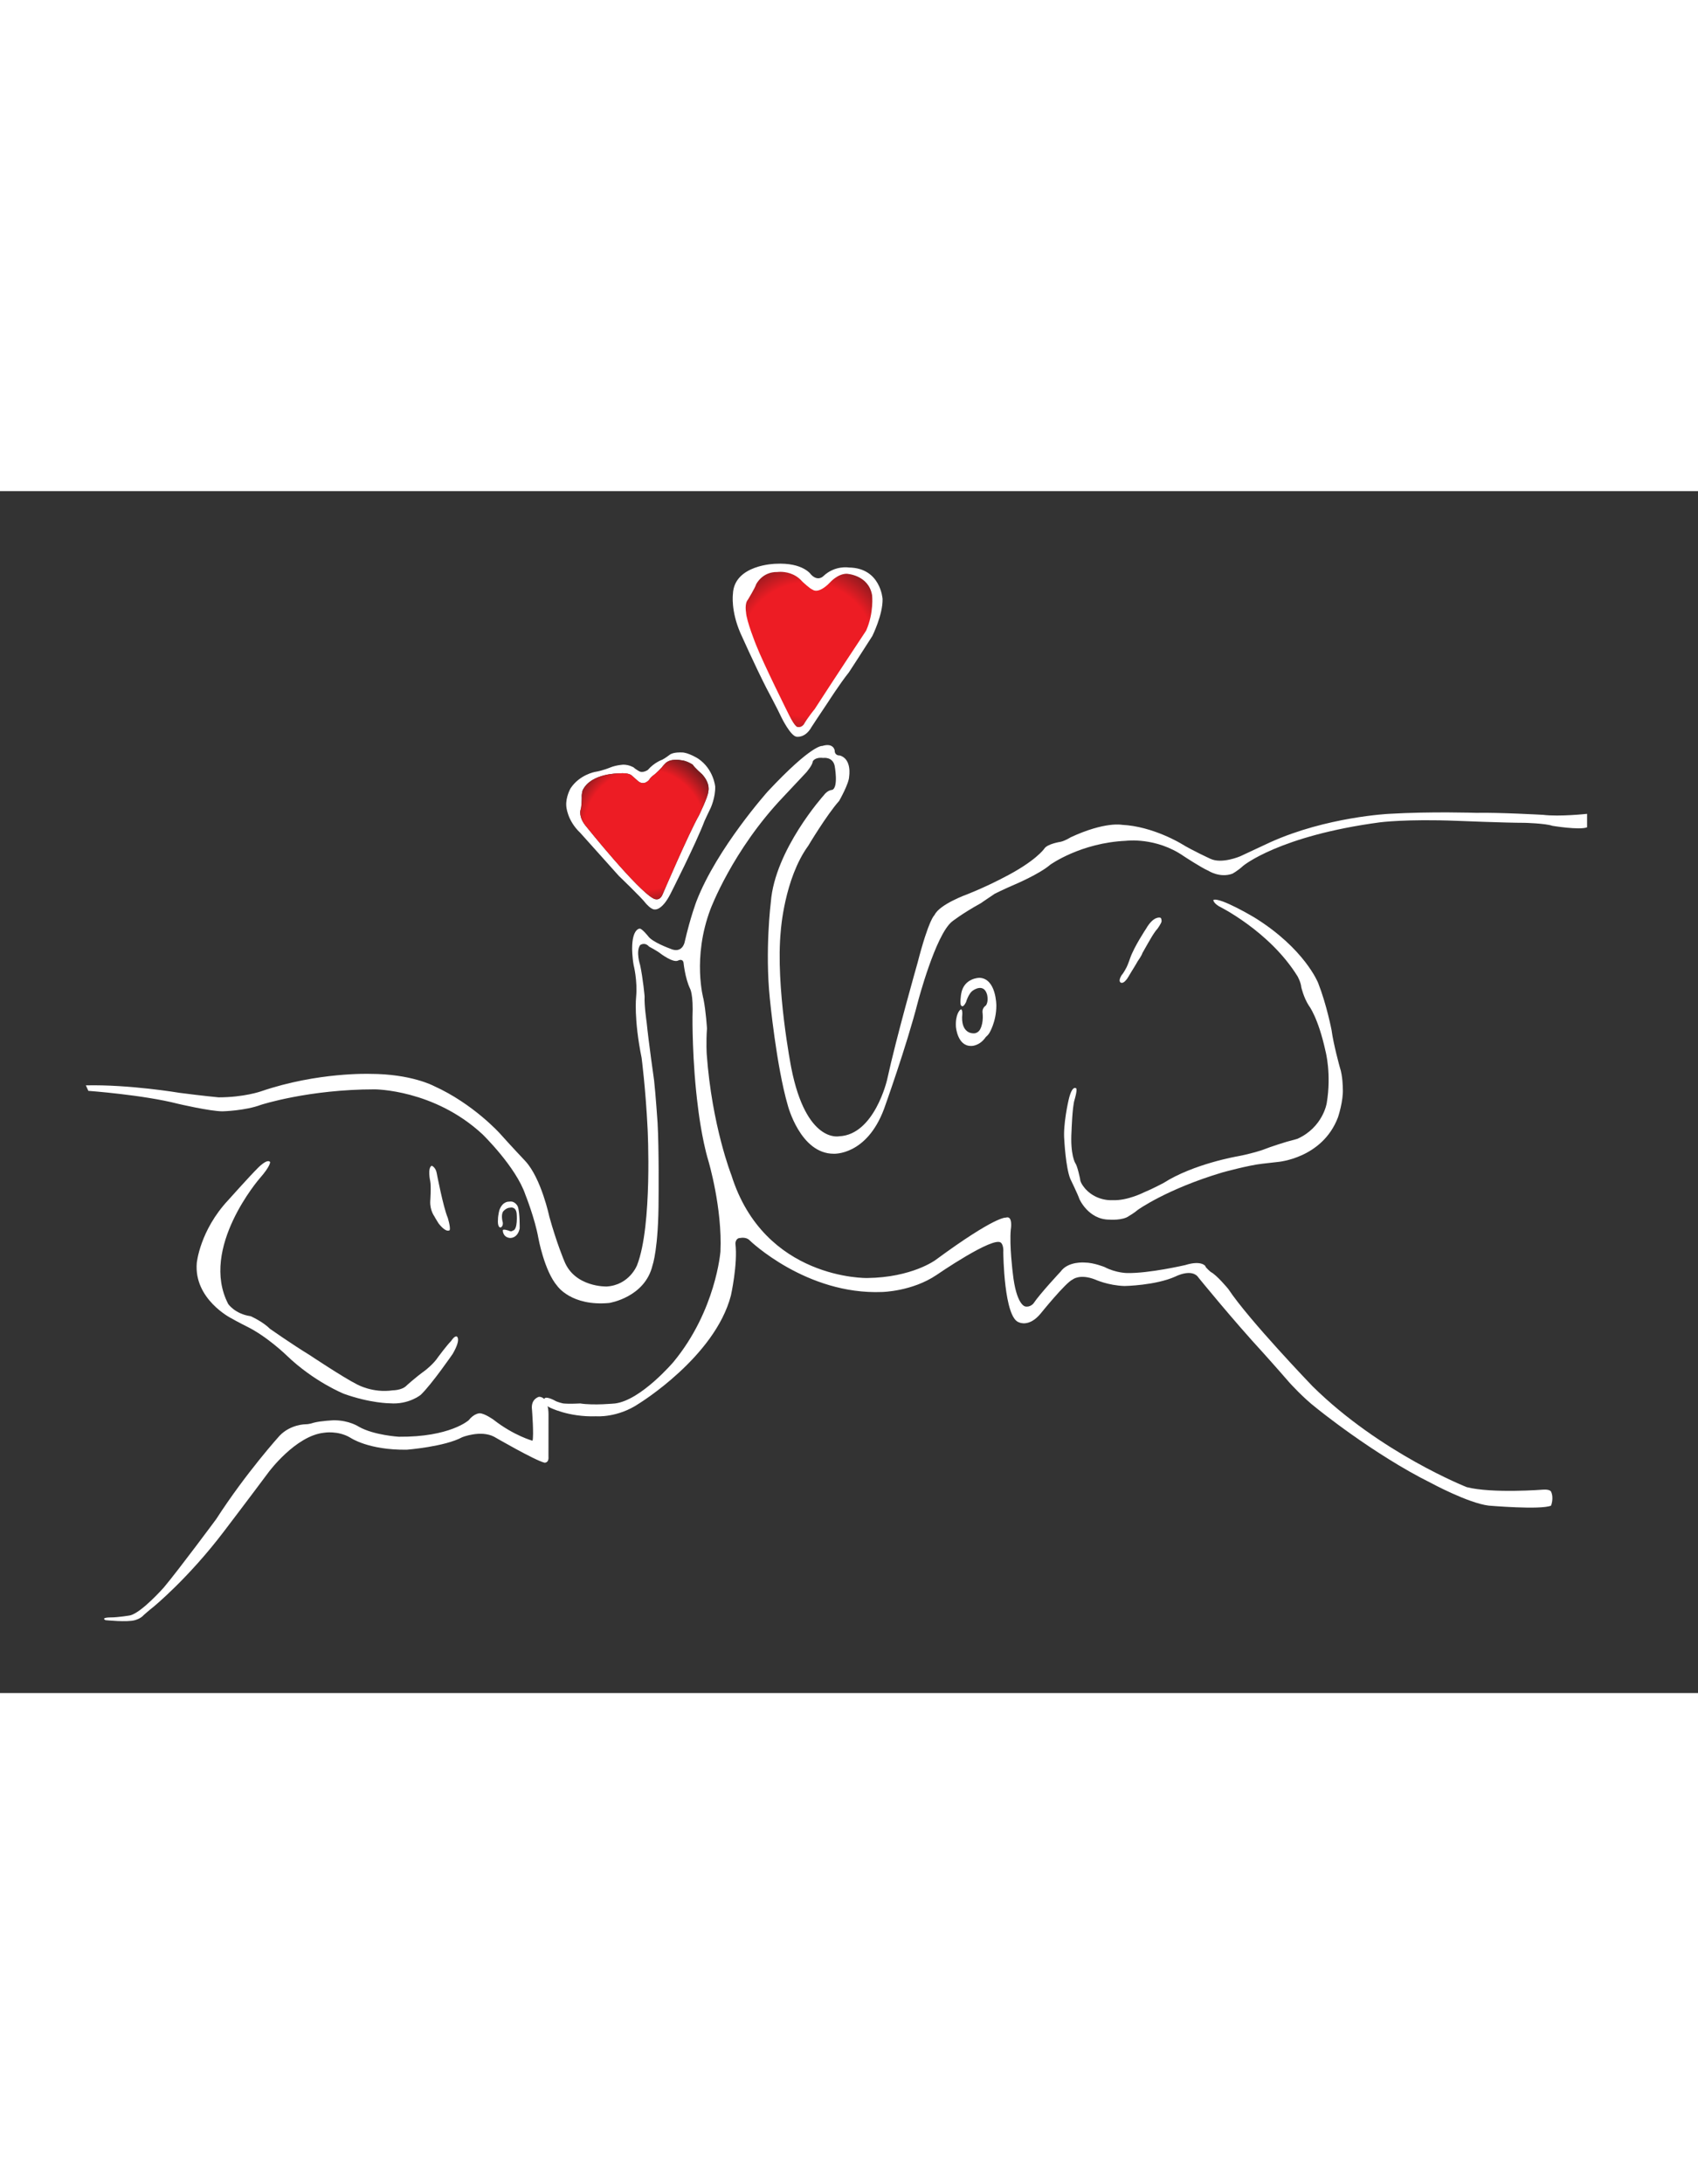 <?xml version="1.0" encoding="utf-8"?>
<svg version="1.1" data-id="svg2" width="1322.84" height="1700.787" viewBox="0 469.905 1049.754 742.716" xmlns="http://www.w3.org/2000/svg">
  <rect x="0" y="469.905" width="1049.754" height="742.716" fill="#333333" stroke="none"/>
  <defs id="defs6">
    <clipPath clipPathUnits="userSpaceOnUse" id="clipPath18">
      <path d="M 0,1275.59 H 992.13 V 0 H 0 Z" id="path16"/>
    </clipPath>
    <radialGradient cx="0" cy="0" r="1" gradientUnits="userSpaceOnUse" gradientTransform="matrix(36.187,0,0,-36.187,411.405,578.958)" spreadMethod="pad" id="radialGradient152">
      <stop style="stop-opacity:1;stop-color:#ed1c24" offset="0" id="stop144"/>
      <stop style="stop-opacity:1;stop-color:#ed1c24" offset="0.156" id="stop146"/>
      <stop style="stop-opacity:1;stop-color:#ed1c24" offset="0.772" id="stop148"/>
      <stop style="stop-opacity:1;stop-color:#7e1b1e" offset="1" id="stop150"/>
    </radialGradient>
    <radialGradient cx="0" cy="0" r="1" gradientUnits="userSpaceOnUse" gradientTransform="matrix(43.504,0,0,-43.504,487.039,662.439)" spreadMethod="pad" id="radialGradient276">
      <stop style="stop-opacity:1;stop-color:#ed1c24" offset="0" id="stop268"/>
      <stop style="stop-opacity:1;stop-color:#ed1c24" offset="0.188" id="stop270"/>
      <stop style="stop-opacity:1;stop-color:#ed1c24" offset="0.714" id="stop272"/>
      <stop style="stop-opacity:1;stop-color:#7e1b1e" offset="1" id="stop274"/>
    </radialGradient>
  </defs>
  <g id="g8" transform="matrix(1.333, 0, 0, -1.333, -150, 1450.787)">
    <path d="M 237.795 424.862 C 237.795 424.862 238.143 423.128 232.939 417.226 C 232.939 417.226 204.945 384.95 218.364 359.036 C 218.364 359.036 221.485 354.408 228.774 353.367 C 228.774 353.367 234.338 350.938 237.803 347.467 C 237.803 347.467 248.208 340.178 256.191 335.32 C 256.191 335.32 271.808 324.909 278.055 321.785 C 278.055 321.785 285.345 317.621 294.713 319.008 C 294.713 319.008 298.879 319.008 300.962 321.091 C 300.962 321.091 304.662 324.56 309.754 328.262 C 309.754 328.262 313.69 331.269 315.771 334.508 C 315.771 334.508 319.705 339.833 321.787 341.915 C 321.787 341.915 323.174 344.228 324.331 343.996 C 324.331 343.996 326.647 343.069 322.483 335.897 C 322.483 335.897 312.761 321.785 307.672 316.925 C 307.672 316.925 302.123 312.299 293.329 312.993 C 293.329 312.993 284.303 312.991 272.041 317.388 C 272.041 317.388 258.158 322.942 245.434 335.205 C 245.434 335.205 236.411 343.996 226.922 348.624 C 226.922 348.624 222.757 350.705 219.52 352.556 C 219.52 352.556 202.399 361.349 203.787 378.008 C 203.787 378.008 205.176 393.049 218.364 407.162 C 218.364 407.162 228.078 418.034 232.014 421.968 C 232.014 421.968 236.405 426.596 237.795 424.862" style="fill:#ffffff;fill-opacity:1;fill-rule:nonzero;stroke:none" id="path22" clip-path="url(#clipPath18)"/>
    <path d="M 312.764 423.128 C 312.764 423.128 314.613 422.433 315.077 419.656 C 315.077 419.656 318.085 403.922 320.166 399.063 C 320.166 399.063 321.557 394.668 321.093 393.279 C 321.093 393.279 319.703 391.658 316.002 396.285 C 316.002 396.285 314.381 398.831 313.919 399.758 C 313.919 399.758 311.892 402.476 312.068 406.642 C 312.068 406.642 312.567 413.583 312.055 416.011 C 312.055 416.011 310.686 422.085 312.764 423.128" style="fill:#ffffff;fill-opacity:1;fill-rule:nonzero;stroke:none" id="path26" clip-path="url(#clipPath18)"/>
    <path d="M 345.731 393.004 C 345.731 393.004 345.731 389.983 349.031 389.636 C 349.031 389.636 352.5 389.288 353.541 393.974 C 353.541 393.974 353.712 401.263 352.673 404.212 C 352.673 404.212 351.459 406.989 348.682 406.468 C 348.682 406.468 345.731 406.815 344.169 402.65 C 344.169 402.65 343.476 400.28 343.476 398.081 C 343.476 398.081 343.128 394.493 344.692 394.493 C 344.692 394.493 345.906 394.841 345.731 396.75 C 345.731 396.75 344.692 400.221 345.906 401.956 C 345.906 401.956 347.294 403.691 349.202 403.691 C 349.202 403.691 351.804 404.386 352.152 400.915 C 352.152 400.915 352.845 393.25 350.244 393.004 C 350.244 393.004 349.877 392.382 348.498 393.004 C 348.498 393.004 345.515 394.101 345.731 393.004" style="fill:#ffffff;fill-opacity:1;fill-rule:nonzero;stroke:none" id="path30" clip-path="url(#clipPath18)"/>
    <path d="M 569.761 497.397 C 569.761 497.397 568.024 496.355 568.198 494.273 C 568.198 494.273 568.893 489.762 567.157 486.463 C 567.157 486.463 566.115 484.035 563.338 484.555 C 563.338 484.555 557.959 484.729 558.828 493.406 C 558.828 493.406 559 496.53 557.784 495.315 C 557.784 495.315 555.53 493.406 555.877 487.505 C 555.877 487.505 556.532 478.657 562.801 478.657 C 562.801 478.657 566.636 478.309 569.761 482.821 C 569.761 482.821 570.801 483.688 571.323 484.555 C 571.323 484.555 574.619 489.762 574.619 497.397 C 574.619 497.397 574.619 509.892 566.809 510.238 C 566.809 510.238 559.521 510.238 558.307 502.777 C 558.307 502.777 557.438 497.571 558.48 497.223 C 558.48 497.223 559.174 496.182 560.562 498.959 C 560.562 498.959 561.778 503.297 564.032 504.512 C 564.032 504.512 568.718 507.809 570.282 502.604 C 570.282 502.604 571.204 499.381 569.761 497.397" style="fill:#ffffff;fill-opacity:1;fill-rule:nonzero;stroke:none" id="path34" clip-path="url(#clipPath18)"/>
    <path d="M 650.566 538.118 C 650.566 538.118 647.558 539.046 644.087 533.029 C 644.087 533.029 638.537 524.698 636.684 519.378 C 636.684 519.378 635.756 516.6 635.065 515.212 C 635.065 515.212 633.674 512.436 632.752 511.512 C 632.752 511.512 631.362 509.429 631.939 508.388 C 631.939 508.388 632.867 506.651 635.178 509.659 C 635.178 509.659 636.335 511.396 637.376 513.247 C 637.376 513.247 639.341 516.37 640.153 517.874 C 640.153 517.874 642.119 520.65 642.353 521.691 C 642.353 521.691 646.745 529.557 647.787 530.946 C 647.787 530.946 648.598 532.218 649.295 532.913 C 649.295 532.913 651.257 535.572 651.257 536.499 C 651.257 536.499 651.265 538.09 650.566 538.118" style="fill:#ffffff;fill-opacity:1;fill-rule:nonzero;stroke:none" id="path38" clip-path="url(#clipPath18)"/>
    <path d="M 611.754 458.874 C 611.754 458.874 609.844 461.13 608.109 453.494 C 608.109 453.494 605.449 442.099 606.144 434.927 C 606.144 434.927 606.777 422.434 608.891 417.111 C 608.891 417.111 612.62 409.417 613.141 407.682 C 613.141 407.682 617.307 398.138 627.024 398.138 C 627.024 398.138 633.27 397.617 636.221 399.873 C 636.221 399.873 638.65 401.263 640.211 402.649 C 640.211 402.649 653.574 412.28 679.429 420.002 C 679.429 420.002 691.524 423.357 698 424.053 C 698 424.053 702.163 424.515 705.113 424.862 C 705.113 424.862 725.764 426.423 733.051 445.513 C 733.051 445.513 735.654 453.15 735.307 458.962 C 735.307 458.962 735.307 464.773 733.92 468.765 C 733.92 468.765 730.968 479.35 730.102 485.944 C 730.102 485.944 727.846 497.73 723.853 507.889 C 723.853 507.889 717.608 523.761 694.354 538.17 C 694.354 538.17 678.39 547.721 675.267 546.333 C 675.267 546.333 675.092 545.118 677.869 543.383 C 677.869 543.383 701.295 531.93 714.312 510.933 C 714.312 510.933 715.873 508.156 716.045 505.9 C 716.045 505.9 717.086 501.215 719.515 497.397 C 719.515 497.397 723.853 492.018 727.326 476.053 C 727.326 476.053 730.102 465.642 727.846 452.106 C 727.846 452.106 726.108 441 714.312 435.621 C 714.312 435.621 713.27 435.273 709.277 434.233 C 709.277 434.233 702.335 432.149 697.998 430.415 C 697.998 430.415 692.966 428.68 686.371 427.465 C 686.371 427.465 666.068 423.993 652.187 415.144 C 652.187 415.144 646.98 412.368 643.162 410.806 C 643.162 410.806 635.354 406.814 628.585 407.162 C 628.585 407.162 621.471 406.468 616.092 412.194 C 616.092 412.194 613.488 414.971 613.488 416.879 C 613.488 416.879 612.275 422.954 611.233 424.341 C 611.233 424.341 608.803 428.158 609.497 439.264 C 609.497 439.264 609.844 450.371 610.887 453.667 C 610.887 453.667 612.101 457.659 611.754 458.874" style="fill:#ffffff;fill-opacity:1;fill-rule:nonzero;stroke:none" id="path42" clip-path="url(#clipPath18)"/>
    <path d="M 161.442 212.461 C 161.442 212.461 171.624 211.419 175.094 212.461 C 175.094 212.461 177.64 213.04 179.26 214.89 C 179.26 214.89 181.574 216.972 183.653 218.592 C 183.653 218.592 199.849 231.78 216.507 253.761 C 216.507 253.761 227.617 268.339 237.103 281.064 C 237.103 281.064 249.596 297.953 262.784 299.341 C 262.784 299.341 269.259 300.499 275.046 297.029 C 275.046 297.029 283.374 291.245 301.191 291.476 C 301.191 291.476 318.774 292.862 326.875 297.259 C 326.875 297.259 335.433 300.73 341.682 297.49 C 341.682 297.49 360.423 286.615 365.05 285.459 C 365.05 285.459 367.136 285.227 366.902 288.235 L 366.921 307.902 C 366.921 307.902 367.136 316 362.506 316 C 362.506 316 358.573 315.075 359.267 309.985 C 359.267 309.985 360.192 297.952 359.498 295.64 C 359.498 295.64 350.934 297.954 341.45 305.358 C 341.45 305.358 337.286 308.365 334.974 308.365 C 334.974 308.365 332.43 308.365 329.883 305.126 C 329.883 305.126 321.205 297.274 297.491 297.49 C 297.491 297.49 285.921 298.183 278.98 302.118 C 278.98 302.118 274.588 305.126 267.412 305.126 C 267.412 305.126 261.396 304.894 257.924 303.968 C 257.924 303.968 256.078 303.274 254.224 303.274 C 254.224 303.274 247.281 303.274 242.191 297.953 C 242.191 297.953 226.69 280.832 212.808 259.315 C 212.808 259.315 195.685 236.178 188.512 227.616 C 188.512 227.616 178.099 215.815 172.779 214.659 C 172.779 214.659 167.458 213.734 163.755 213.734 C 163.755 213.734 159.129 213.734 161.442 212.461" style="fill:#ffffff;fill-opacity:1;fill-rule:nonzero;stroke:none" id="path46" clip-path="url(#clipPath18)"/>
    <path d="M 364.984 315.073 C 364.984 315.073 362.439 313.919 367.297 311.141 C 367.297 311.141 376.093 306.514 389.047 306.975 C 389.047 306.975 398.993 306.139 408.947 312.922 C 408.947 312.922 444.118 334.511 451.519 362.969 C 451.519 362.969 454.761 377.547 453.603 387.032 C 453.603 387.032 453.603 389.682 455.919 389.63 C 455.919 389.63 458.692 390.272 460.311 388.421 C 460.311 388.421 486.457 363.201 521.625 364.589 C 521.625 364.589 535.511 364.82 546.847 372.456 C 546.847 372.456 573.569 390.85 576.807 387.38 C 576.807 387.38 578.08 386.339 577.849 382.868 C 577.849 382.868 578.084 352.325 585.252 350.474 C 585.252 350.474 589.88 348.16 595.201 354.639 C 595.201 354.639 606.773 368.985 610.011 370.372 C 610.011 370.372 613.254 373.15 620.423 370.372 C 620.423 370.372 626.441 367.595 634.075 367.365 C 634.075 367.365 648.422 367.597 657.676 371.761 C 657.676 371.761 665.425 375.809 668.432 371.182 C 668.432 371.182 684.511 351.399 698.392 336.362 C 698.392 336.362 704.64 329.421 710.657 322.478 C 710.657 322.478 716.906 315.539 722.92 310.911 C 722.92 310.911 749.295 289.393 776.364 275.973 C 776.364 275.973 793.49 266.718 802.973 265.561 C 802.973 265.561 827.266 263.479 831.893 265.561 C 831.893 265.561 833.282 269.033 831.893 272.04 C 831.893 272.04 831.435 273.195 828.193 272.965 C 828.193 272.965 804.593 271.116 792.793 274.122 C 792.793 274.122 752.765 289.853 721.299 320.859 C 721.299 320.859 691.684 351.632 682.198 365.977 C 682.198 365.977 676.876 372.456 674.097 373.844 C 674.097 373.844 671.551 375.927 671.551 376.62 C 671.551 376.62 669.701 379.397 662.298 377.083 C 662.298 377.083 645.408 373.149 635.226 373.381 C 635.226 373.381 630.136 373.381 624.815 376.157 C 624.815 376.157 619.726 378.239 615.562 378.239 C 615.562 378.239 607.927 378.932 604.458 374.074 C 604.458 374.074 594.921 363.895 591.821 359.267 C 591.821 359.267 590.34 357.416 588.027 357.879 C 588.027 357.879 583.864 358.341 582.245 373.381 C 582.245 373.381 580.626 386.108 581.32 393.511 C 581.32 393.511 582.475 400.221 579.005 399.063 C 579.005 399.063 574.377 399.989 546.381 379.397 C 546.381 379.397 535.505 371.3 514.681 371.067 C 514.681 371.067 467.019 370.141 451.749 418.73 C 451.749 418.73 442.724 441.52 440.298 474.839 C 440.298 474.839 439.953 480.274 440.415 486.754 C 440.415 486.754 439.95 494.622 438.792 500.406 C 438.792 500.406 433.471 519.38 442.032 542.053 C 442.032 542.053 452.211 569.354 475.81 594.111 C 475.81 594.111 483.218 601.977 486.457 605.448 C 486.457 605.448 489.463 608.919 489.463 610.54 C 489.463 610.54 490.386 612.622 494.322 612.159 C 494.322 612.159 498.718 612.853 499.645 608.457 C 499.645 608.457 501.493 598.507 498.486 597.349 C 498.486 597.349 496.401 597.35 494.551 594.806 C 494.551 594.806 471.876 569.586 470.027 545.292 C 470.027 545.292 467.254 523.08 469.566 500.636 C 469.566 500.636 472.571 469.398 477.894 451.121 C 477.894 451.121 483.678 428.679 499.18 428.679 C 499.18 428.679 514.454 427.756 522.549 449.503 C 522.549 449.503 532.965 478.425 538.285 499.247 C 538.285 499.247 546.381 530.021 554.016 536.268 C 554.016 536.268 558.64 539.969 567.435 544.827 C 567.435 544.827 569.751 546.448 573.915 549.224 C 573.915 549.224 578.08 551.305 582.939 553.389 C 582.939 553.389 594.508 558.248 599.597 562.644 C 599.597 562.644 613.71 572.825 634.764 573.75 C 634.764 573.75 648.648 575.601 661.604 566.577 C 661.604 566.577 669.701 561.257 672.94 559.868 C 672.94 559.868 678.26 556.397 684.047 558.479 C 684.047 558.479 686.361 559.637 689.139 562.182 C 689.139 562.182 705.796 576.063 752.534 582.31 C 752.534 582.31 764.8 583.928 788.167 583.005 C 788.167 583.005 810.61 582.081 819.632 582.081 C 819.632 582.081 829.195 581.849 832.514 580.691 C 832.514 580.691 845.084 578.61 848.599 579.997 L 848.599 586.244 C 848.599 586.244 835.828 584.855 828.193 585.781 C 828.193 585.781 807.599 586.938 797.189 586.706 C 797.189 586.706 776.364 587.4 756.7 586.244 C 756.7 586.244 727.78 584.856 701.633 573.056 C 701.633 573.056 695.618 570.278 687.752 566.577 C 687.752 566.577 679.191 562.876 673.869 565.422 C 673.869 565.422 665.307 569.353 660.449 572.362 C 660.449 572.362 647.261 580.46 632.915 581.154 C 632.915 581.154 625.048 582.775 609.085 575.371 C 609.085 575.371 606.539 573.751 604.458 573.288 C 604.458 573.288 598.211 572.361 596.82 570.048 C 596.82 570.048 592.884 564.264 577.845 556.63 C 577.845 556.63 570.523 552.696 561.227 548.994 C 561.227 548.994 548.23 544.367 545.918 539.276 C 545.918 539.276 543.372 537.655 538.05 517.062 C 538.05 517.062 528.264 482.784 523.939 462.922 C 523.939 462.922 518.074 437.454 501.726 436.777 C 501.726 436.777 486.457 433.307 479.514 468.475 C 479.514 468.475 472.113 506.19 474.656 532.103 C 474.656 532.103 476.273 556.166 487.38 571.436 C 487.38 571.436 495.944 585.781 501.726 592.26 C 501.726 592.26 506.352 600.358 506.352 603.596 C 506.352 603.596 507.74 611.695 501.959 613.315 C 501.959 613.315 499.645 613.085 499.645 615.63 C 499.645 615.63 499.177 619.332 493.857 617.712 C 493.857 617.712 489.229 618.638 468.639 596.657 C 468.639 596.657 445.036 570.279 435.551 545.754 C 435.551 545.754 432.777 538.583 430.002 526.551 C 430.002 526.551 428.844 521.228 423.293 523.772 C 423.293 523.772 414.958 526.78 413.109 529.557 C 413.109 529.557 410.105 533.259 409.177 533.028 C 409.177 533.028 405.705 533.029 405.705 523.772 C 405.705 523.772 405.707 520.072 406.4 516.138 C 406.4 516.138 408.251 508.966 407.555 501.331 C 407.555 501.331 406.4 491.382 410.103 473.102 C 410.103 473.102 411.956 458.988 412.879 440.247 C 412.879 440.247 415.192 395.594 408.02 377.083 C 408.02 377.083 404.552 367.828 393.908 367.134 C 393.908 367.134 379.098 366.673 374.239 378.934 C 374.239 378.934 370.768 387.032 367.297 399.526 C 367.297 399.526 363.593 417.195 356.192 425.251 C 356.192 425.251 349.228 432.614 344.498 437.934 C 344.498 437.934 332.13 451.817 313.62 460.147 C 313.62 460.147 303.212 465.699 284.236 465.699 C 284.236 465.699 259.94 466.625 233.562 457.601 C 233.562 457.601 225.696 454.824 213.898 454.824 C 213.898 454.824 206.491 455.518 195.849 456.905 C 195.849 456.905 172.482 460.84 152.352 460.377 L 153.507 457.833 C 153.507 457.833 178.959 455.982 195.156 451.817 C 195.156 451.817 209.964 448.346 215.749 448.346 C 215.749 448.346 226.159 448.578 233.562 451.353 C 233.562 451.353 255.618 458.526 286.318 458.526 C 286.318 458.526 313.851 458.526 336.295 437.703 C 336.295 437.703 351.793 422.663 356.192 409.708 C 356.192 409.708 360.588 398.706 362.209 389.63 C 362.209 389.63 364.982 374.306 370.999 367.365 C 370.999 367.365 377.479 357.878 395.063 359.498 C 395.063 359.498 411.721 362.042 415.192 377.083 C 415.192 377.083 417.969 384.674 417.969 408.063 C 417.969 408.063 418.198 430.76 417.504 443.024 C 417.504 443.024 416.58 456.677 415.886 462.69 C 415.886 462.69 413.341 480.507 412.416 489.762 C 412.416 489.762 411.26 497.629 411.49 501.561 C 411.49 501.561 410.797 509.661 409.408 516.138 C 409.408 516.138 407.326 522.385 409.408 525.393 C 409.408 525.393 411.49 527.011 413.572 524.698 C 413.572 524.698 417.505 522.616 418.896 521.459 C 418.896 521.459 424.677 517.064 426.992 518.22 C 426.992 518.22 429.074 519.378 429.538 517.295 C 429.538 517.295 430.232 510.122 432.545 505.263 C 432.545 505.263 434.168 502.716 433.703 492.075 C 433.703 492.075 433.471 471.482 436.248 450.198 C 436.248 450.198 437.871 435.936 441.107 425.251 C 441.107 425.251 447.584 403.459 446.658 383.331 C 446.658 383.331 444.576 356.028 424.91 332.197 C 424.91 332.197 409.869 314.469 397.839 312.922 C 397.839 312.922 387.89 311.925 381.643 312.922 C 381.643 312.922 376.554 312.619 373.776 312.922 C 373.776 312.922 371.001 313.458 369.614 314.382 C 369.614 314.382 365.537 316.542 364.984 315.073" style="fill:#ffffff;fill-opacity:1;fill-rule:nonzero;stroke:none" id="path50" clip-path="url(#clipPath18)"/>
    <path d="M 506.238 700.428 C 506.238 700.428 499.761 701.584 494.322 696.379 C 494.322 696.379 491.892 693.833 488.712 697.13 C 488.712 697.13 485.068 702.857 472.225 702.163 C 472.225 702.163 452.965 701.816 452.444 688.107 C 452.444 688.107 451.404 680.471 455.915 670.06 C 455.915 670.06 462.509 655.31 467.887 644.726 C 467.887 644.726 473.44 634.313 475.004 630.842 C 475.004 630.842 479.167 622.339 481.943 621.991 C 481.943 621.991 485.935 621.195 488.884 626.452 C 488.884 626.452 492.181 631.535 496.52 637.957 C 496.52 637.957 502.074 646.634 506.238 651.839 C 506.238 651.839 513.384 662.772 517.099 668.672 C 517.099 668.672 522.029 678.563 521.856 685.852 C 521.856 685.852 520.987 700.255 506.238 700.428" style="fill:#ffffff;fill-opacity:1;fill-rule:nonzero;stroke:none" id="path126" clip-path="url(#clipPath18)"/>
    <path d="M 440.99 596.425 C 440.99 594.343 436.711 585.551 436.711 585.551 C 431.85 576.99 419.82 548.878 419.82 548.878 C 418.318 545.292 415.539 547.029 415.539 547.029 C 408.02 550.961 384.533 580.228 384.533 580.228 C 380.716 584.623 381.76 587.98 381.76 587.98 C 382.341 589.485 382.339 593.764 382.339 593.764 C 382.22 595.846 382.802 597.235 382.802 597.235 C 386.62 605.101 399.461 604.987 399.461 604.987 C 404.434 605.449 405.59 603.945 405.59 603.945 C 407.326 602.442 408.485 601.399 408.485 601.399 C 411.261 599.085 413.572 601.978 413.572 601.978 C 414.037 602.904 415.192 603.828 415.192 603.828 C 416.811 604.869 419.473 607.763 419.473 607.763 C 419.936 608.457 420.861 609.381 420.861 609.381 C 423.174 612.157 428.267 611.116 428.267 611.116 C 431.049 610.941 433.817 609.036 433.817 609.036 C 434.511 607.764 438.214 604.525 438.214 604.525 C 442.265 600.012 440.99 596.425 440.99 596.425 M 436.362 611.813 C 436.362 611.813 431.617 614.82 428.61 614.703 C 428.61 614.703 424.91 614.935 423.174 613.663 C 423.174 613.663 420.845 611.863 419.586 611.308 C 419.586 611.308 415.999 610.077 412.994 606.607 C 412.994 606.607 410.566 604.869 408.713 606.142 C 408.713 606.142 407.094 607.068 406.397 607.763 C 406.397 607.763 404.317 609.036 401.658 609.036 C 401.658 609.036 398.531 608.919 395.639 607.763 C 395.639 607.763 392.056 606.251 388.469 605.677 C 388.469 605.677 381.298 604.406 377.132 598.045 C 377.132 598.045 374.818 593.995 375.164 589.83 C 375.164 589.83 375.485 583.238 381.631 577.453 C 381.631 577.453 388.35 569.933 399.574 557.439 C 399.574 557.439 410.218 547.257 412.069 544.714 C 412.069 544.714 414.615 541.704 416.233 541.936 C 416.233 541.936 419.473 541.241 423.522 549.225 C 423.522 549.225 435.438 572.708 439.256 582.89 C 439.256 582.89 440.988 586.706 442.145 589.022 C 442.145 589.022 444.342 593.764 444.228 598.855 C 444.228 598.855 443.534 606.954 436.362 611.813" style="fill:#ffffff;fill-opacity:1;fill-rule:nonzero;stroke:none" id="path130" clip-path="url(#clipPath18)"/>
    <path d="m 420.862,609.381 c 0,0 -0.926,-0.924 -1.388,-1.618 v 0 c 0,0 -2.662,-2.894 -4.281,-3.935 v 0 c 0,0 -1.156,-0.924 -1.62,-1.85 v 0 c 0,0 -2.313,-2.893 -5.087,-0.58 v 0 c 0,0 -1.159,1.043 -2.896,2.546 v 0 c 0,0 -1.155,1.505 -6.13,1.042 v 0 c 0,0 -12.84,0.115 -16.659,-7.751 v 0 c 0,0 -0.58,-1.389 -0.462,-3.472 v 0 c 0,0 0.002,-4.278 -0.579,-5.783 v 0 c 0,0 -1.044,-3.357 2.773,-7.753 v 0 c 0,0 23.487,-29.266 31.006,-33.199 v 0 c 0,0 2.779,-1.736 4.281,1.85 v 0 c 0,0 12.031,28.112 16.891,36.673 v 0 c 0,0 4.279,8.792 4.279,10.874 v 0 c 0,0 1.275,3.587 -2.776,8.1 v 0 c 0,0 -3.702,3.239 -4.397,4.511 v 0 c 0,0 -2.768,1.905 -5.549,2.08 v 0 c 0,0 -0.936,0.191 -2.187,0.191 v 0 c -1.669,0 -3.898,-0.339 -5.219,-1.926" style="fill:url(#radialGradient152);stroke:none" id="path154"/>
    <path d="m 473.094,698.345 c -7.114,0.174 -9.891,-5.727 -9.891,-5.727 v 0 c -0.522,-1.734 -3.817,-7.114 -3.817,-7.114 v 0 c -1.561,-1.735 -0.868,-5.727 -0.868,-5.727 v 0 c 0.174,-4.164 4.685,-15.27 4.685,-15.27 v 0 c 3.469,-8.85 15.098,-32.104 15.098,-32.104 v 0 c 3.296,-6.767 4.337,-5.9 4.337,-5.9 v 0 c 1.561,-0.347 2.66,1.157 2.66,1.157 v 0 c 1.849,3.239 5.091,7.172 5.091,7.172 v 0 c 9.259,14.347 23.833,36.326 23.833,36.326 v 0 c 3.701,8.329 2.774,16.428 2.774,16.428 v 0 c -1.617,9.486 -11.799,9.95 -11.799,9.95 v 0 c -4.163,0 -7.636,-3.936 -7.636,-3.936 v 0 c -5.553,-5.782 -8.098,-3.469 -8.098,-3.469 v 0 c -1.343,0.447 -4.917,3.876 -4.917,3.876 v 0 c -3.378,3.878 -7.839,4.419 -10.064,4.419 v 0 c -0.861,0 -1.388,-0.081 -1.388,-0.081" style="fill:url(#radialGradient276);stroke:none" id="path278"/>
  </g>
</svg>